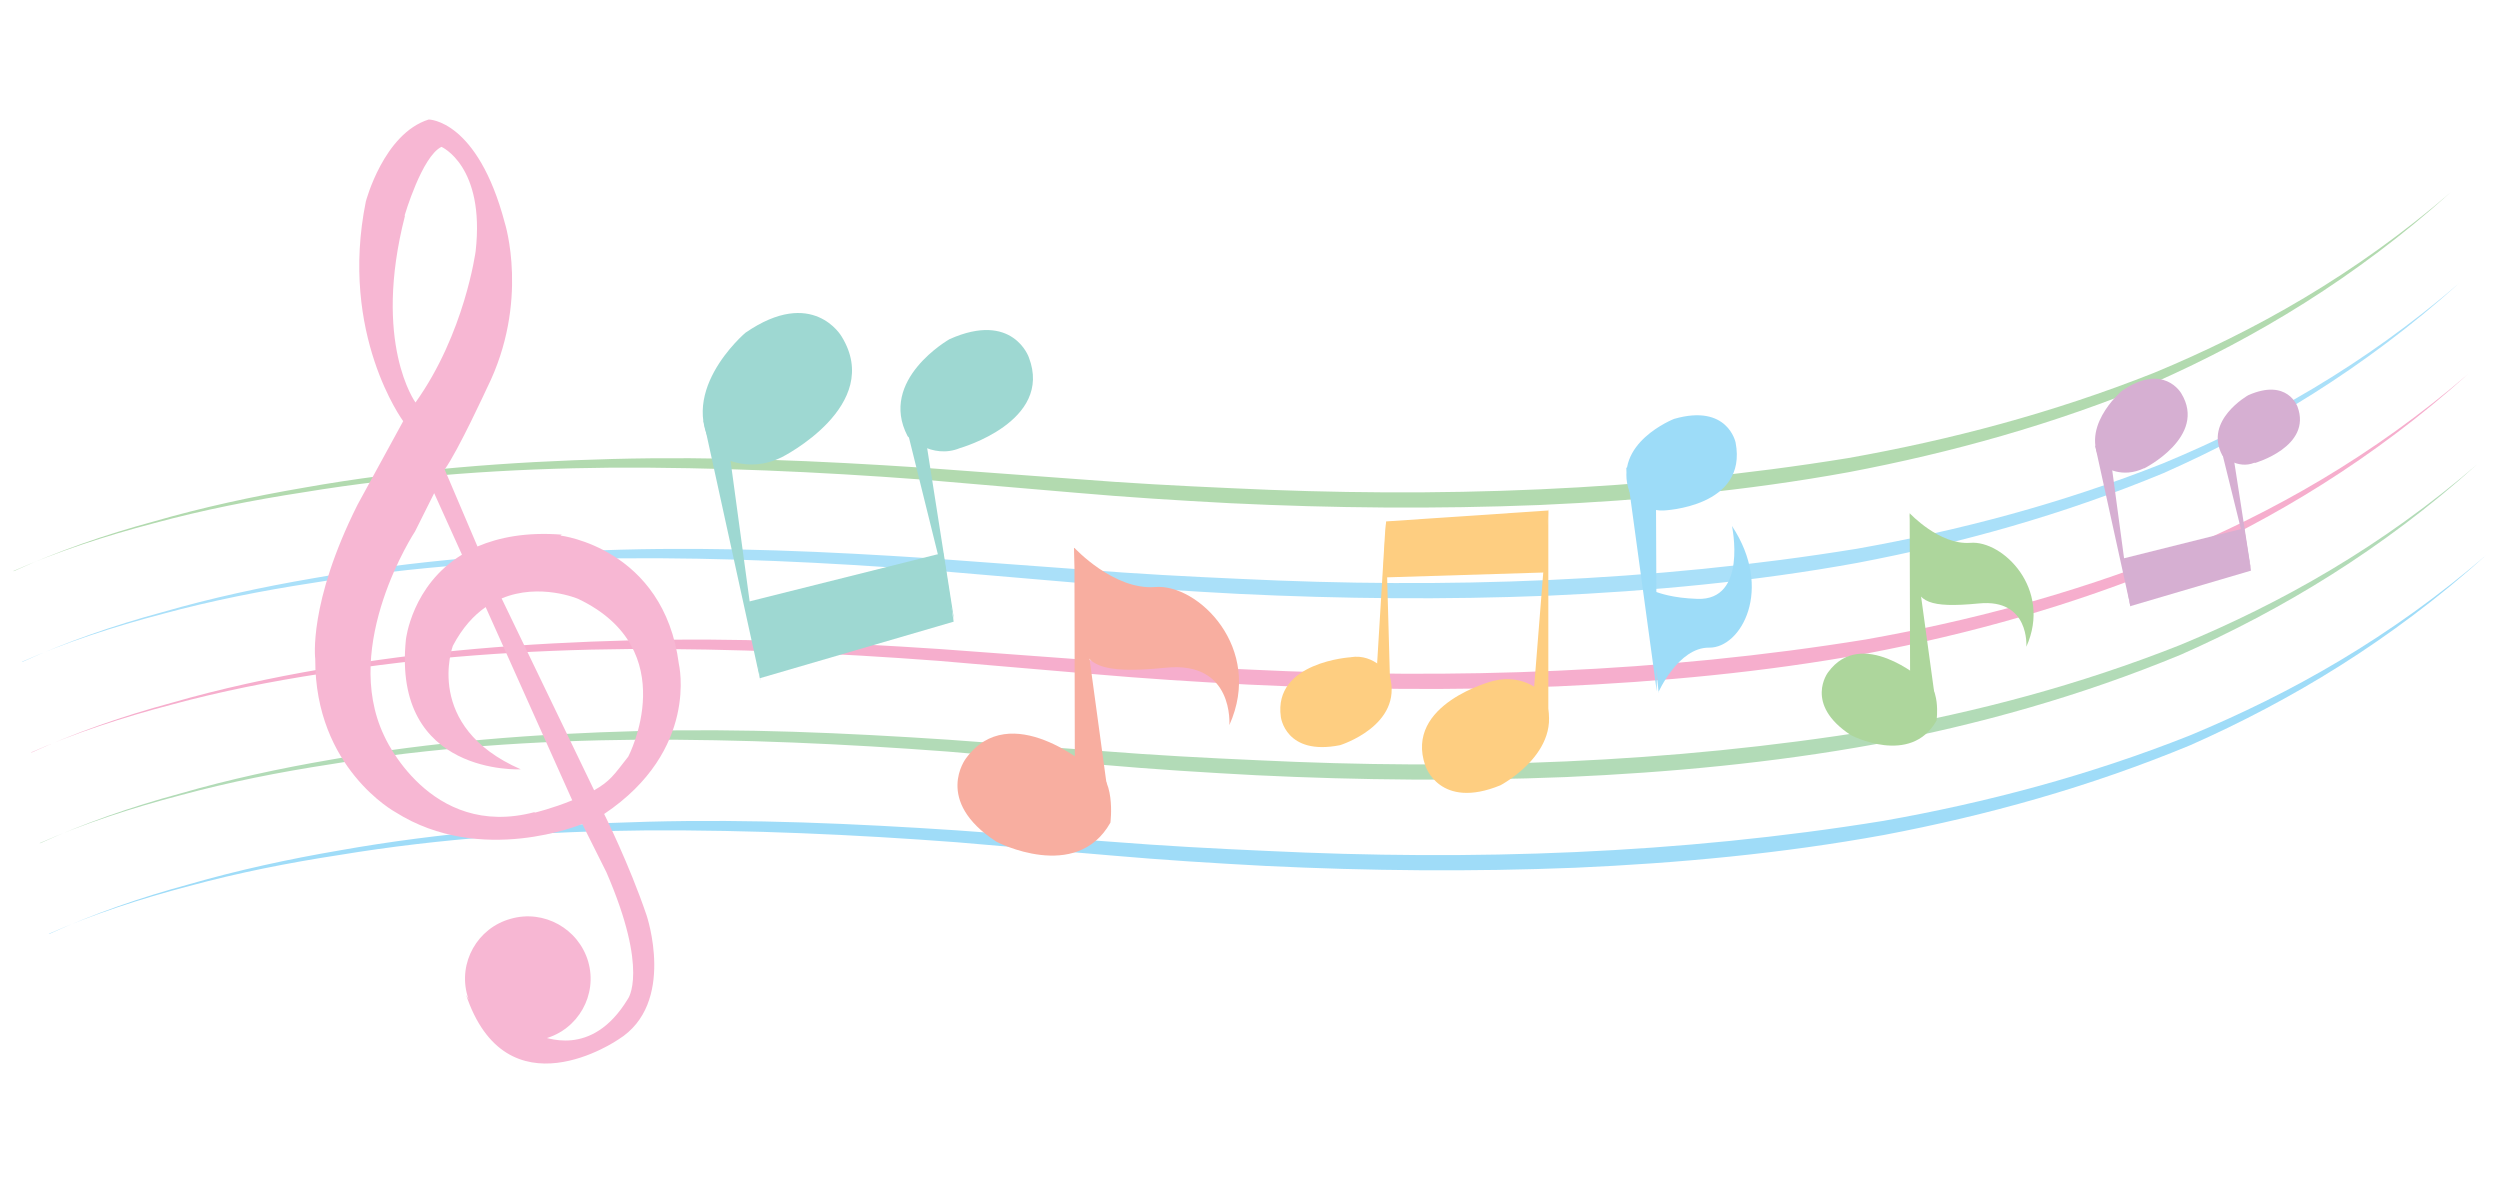 <?xml version="1.0"?>
<svg xmlns="http://www.w3.org/2000/svg" width="395" height="187" viewBox="0 0 395 187">
  <path d="M2.218 90.232c6.912-3.168 14.4-5.76 22.103-7.848 7.704-2.232 15.696-3.96 23.688-5.328 16.127-2.88 32.471-4.104 48.742-4.536 16.344-.432 32.616.288 48.887 1.368l24.408 1.8c8.135.648 16.271 1.08 24.407 1.44 32.543 1.584 65.158.504 97.557-4.752 16.2-2.88 32.327-7.127 48.311-13.463 15.984-6.624 31.751-15.48 46.871-28.512-15.048 13.536-30.815 22.968-46.727 30.024-15.984 6.624-32.111 11.087-48.383 14.183-16.199 2.952-32.543 4.464-48.814 5.184-16.344.648-32.616.504-48.959-.288-8.136-.432-16.272-.936-24.407-1.656l-24.408-2.088c-16.271-1.224-32.543-1.944-48.815-1.872-16.271.144-32.543 1.224-48.67 3.888-7.992 1.224-15.984 2.808-23.688 4.896-7.703 2.016-15.263 4.464-22.247 7.56z" fill="#B2DAAF"/>
  <path d="M3.586 104.56c6.912-3.168 14.4-5.76 22.103-7.848 7.704-2.232 15.696-3.96 23.688-5.328 16.127-2.88 32.471-4.104 48.742-4.536 16.344-.432 32.616.288 48.887 1.368l24.407 1.8c8.136.648 16.272 1.08 24.408 1.44 32.543 1.584 65.158.504 97.557-4.752 16.2-2.88 32.327-7.128 48.311-13.464 15.984-6.623 31.751-15.479 46.871-28.511-15.048 13.536-30.815 22.968-46.727 30.023-15.984 6.624-32.111 11.088-48.383 14.184-16.199 2.952-32.543 4.464-48.814 5.184-16.344.648-32.616.504-48.959-.288-8.136-.432-16.272-.936-24.408-1.656l-24.407-2.088c-16.271-1.224-32.543-2.016-48.815-1.872-16.271.144-32.543 1.224-48.67 3.888-7.992 1.224-15.984 2.808-23.688 4.896-7.703 2.016-15.263 4.464-22.247 7.56z" fill="#AAE0F9"/>
  <path d="M5.026 118.888c6.912-3.168 14.4-5.76 22.103-7.848 7.704-2.232 15.696-3.96 23.688-5.328 16.127-2.88 32.471-4.104 48.742-4.536 16.344-.432 32.616.288 48.887 1.368l24.407 1.8c8.136.648 16.272 1.08 24.408 1.44 32.543 1.584 65.158.504 97.557-4.752 16.2-2.88 32.327-7.128 48.311-13.464C359.113 80.944 374.88 72.089 390 59.057c-15.048 13.535-30.815 22.967-46.727 30.023-15.984 6.624-32.111 11.088-48.383 14.184-16.199 2.952-32.543 4.464-48.814 5.184-16.344.648-32.616.504-48.959-.288-8.136-.432-16.272-.936-24.408-1.656l-24.407-2.088c-16.271-1.224-32.543-1.944-48.815-1.872-16.271.144-32.543 1.224-48.67 3.888-7.992 1.224-15.984 2.808-23.688 4.896-7.703 2.016-15.263 4.464-22.247 7.56z" fill="#F6AECD"/>
  <path d="M6.394 133.216c6.912-3.168 14.4-5.76 22.103-7.848 7.704-2.232 15.696-3.96 23.688-5.328 16.127-2.88 32.471-4.104 48.742-4.536 16.344-.432 32.615.288 48.887 1.368l24.407 1.8c8.136.648 16.272 1.08 24.408 1.44 32.543 1.584 65.158.504 97.557-4.752 16.2-2.88 32.327-7.128 48.311-13.464 15.983-6.624 31.751-15.48 46.871-28.512-15.048 13.536-30.816 22.968-46.727 30.024-15.984 6.624-32.111 11.088-48.383 14.184-16.199 2.952-32.543 4.464-48.815 5.184-16.343.648-32.615.504-48.958-.288-8.136-.432-16.272-.936-24.408-1.656l-24.407-2.088c-16.272-1.224-32.543-1.944-48.815-1.872-16.271.144-32.543 1.224-48.67 3.888-7.992 1.224-15.984 2.808-23.688 4.896-7.703 2.016-15.263 4.464-22.247 7.56z" fill="#B2DBB7"/>
  <path d="M7.834 147.544c6.912-3.168 14.399-5.76 22.103-7.848 7.704-2.232 15.696-3.96 23.688-5.328 16.127-2.88 32.471-4.104 48.742-4.536 16.344-.432 32.615.288 48.887 1.368l24.407 1.8c8.136.648 16.272 1.08 24.408 1.44 32.543 1.584 65.158.504 97.557-4.752 16.2-2.88 32.327-7.128 48.311-13.464 15.983-6.624 31.751-15.48 46.871-28.512-15.048 13.536-30.816 22.968-46.727 30.024-15.984 6.624-32.111 11.088-48.383 14.184-16.199 2.952-32.543 4.464-48.815 5.184-16.343.648-32.615.504-48.958-.288-8.136-.432-16.272-.936-24.408-1.656l-24.407-2.088c-16.272-1.224-32.543-1.944-48.815-1.872-16.271.144-32.543 1.224-48.67 3.888-7.992 1.224-15.984 2.808-23.688 4.896-7.704 2.016-15.263 4.464-22.247 7.56z" fill="#9FDCF8"/>
  <g fill="#F7B7D3">
    <path d="M88.76 84.472c-5.616-.432-9.936.432-13.32 1.872l-5.184-12.168c2.088-2.879 6.696-12.887 6.696-12.887 6.768-13.608 2.808-26.064 2.808-26.064-4.32-16.344-12.024-16.344-12.024-16.344-7.128 2.232-9.935 12.96-9.935 12.96-4.248 20.952 5.903 34.704 5.903 34.704L56.505 79.72c-7.848 15.624-6.696 24.408-6.696 24.408-.072 17.28 12.671 24.192 12.671 24.192 13.536 8.568 29.52 1.872 29.52 1.872l3.816 7.632c6.767 15.624 3.383 20.016 3.383 20.016-5.759 9.504-13.175 5.976-14.399 5.688-10.512-3.24-11.232-6.552-11.232-6.552 6.408 19.512 24.119 7.272 24.119 7.272 9.216-5.688 4.464-19.656 4.464-19.656-2.736-8.064-6.695-15.984-6.695-15.984 15.047-10.08 11.807-23.688 11.807-23.688-2.376-18.36-18.719-20.304-18.719-20.304zM63.92 34.073s2.736-9.36 5.832-10.872c0 0 6.912 3.024 5.4 16.488 0 0-1.728 13.032-9.504 23.904 0 0-6.84-9.36-1.656-29.52zm20.52 94.247c-16.632 4.392-23.76-12.096-23.76-12.096-6.839-14.4 4.896-32.256 4.896-32.256L68.6 77.92l4.392 9.72c-7.92 4.824-8.856 13.392-8.856 13.392-2.232 21.6 18.144 20.52 18.144 20.52-15.48-6.768-10.728-19.512-10.728-19.512 1.512-2.88 3.312-4.824 5.184-6.12l13.68 30.528c-3.168 1.296-5.904 1.944-5.904 1.944zm14.831-8.784c-2.304 2.952-2.88 3.888-5.399 5.328L79.256 94.552c6.048-2.52 12.096.072 12.096.072 16.775 7.992 7.919 24.912 7.919 24.912z"/>
    <path d="M92.936 151.936c1.512 5.256-1.584 10.728-6.84 12.168-5.256 1.512-10.728-1.584-12.24-6.768-1.512-5.256 1.584-10.728 6.84-12.168 5.256-1.512 10.728 1.584 12.24 6.768z"/>
  </g>
  <g fill="#9ED8D2">
    <path d="M150.75 97.936l-5.04-32.111-2.736.72z"/>
    <path d="M151.686 70.793s14.76-4.176 10.872-14.328c0 0-2.52-7.344-12.528-2.88 0 0-11.304 6.408-6.624 15.336 0 0 3.744 3.744 8.28 1.872zM120.151 107.584l-5.616-41.327-3.384.216z"/>
    <path d="M123.535 72.232s16.199-8.135 9.432-19.079c0 0-4.536-7.92-15.192-.576 0 0-11.736 9.936-4.248 19.295 0 0 4.248 3.168 10.008.36zM150.678 98.224l-30.599 8.928-2.088-12.024 31.031-7.776z"/>
  </g>
  <g fill="#D6AFD2">
    <path d="M355.657 90.016l-3.096-19.943-1.728.432z"/>
    <path d="M356.233 73.168s9.143-2.591 6.767-8.927c0 0-1.584-4.536-7.775-1.8 0 0-7.056 3.96-4.104 9.503 0 0 2.376 2.304 5.112 1.152zM336.649 95.992l-3.456-25.704-2.16.144z"/>
    <path d="M338.737 74.032s10.08-5.039 5.904-11.879c0 0-2.808-4.968-9.432-.36 0 0-7.272 6.192-2.664 11.951 0 0 2.664 1.944 6.264.216zM355.657 90.16l-19.08 5.616-1.296-7.488 19.296-4.824z"/>
  </g>
  <g fill="#F8AEA0">
    <path d="M169.758 86.56l.072 38.736 5.255.36z"/>
    <path d="M172.205 121.264s-12.599-11.016-19.583-1.44c0 0-5.184 6.696 4.824 13.176 0 0 12.6 6.552 17.999-3.024 0 0 1.008-7.704-3.168-8.712zM169.758 86.56s6.191 6.696 12.743 6.192c6.768-.576 17.208 9.648 11.736 21.816 0 0 .792-10.152-10.008-9.072-10.728 1.08-12.6-.504-13.751-4.536l-.792-14.328z"/>
  </g>
  <g fill="#ADD69C">
    <path d="M301.73 81.088l.072 29.232 3.96.216z"/>
    <path d="M303.602 107.296s-9.504-8.28-14.76-1.08c0 0-3.888 5.04 3.6 9.936 0 0 9.432 4.968 13.536-2.304 0 0 .792-5.76-2.376-6.552zM301.73 81.088s4.68 5.04 9.576 4.68c5.112-.432 12.959 7.272 8.856 16.416 0 0 .576-7.632-7.488-6.84-8.064.792-9.504-.36-10.368-3.456l-.576-10.8z"/>
  </g>
  <g fill="#FECE81">
    <path d="M218.932 82.672l-1.584 26.064 2.304-.072z"/>
    <path d="M213.46 103.84s-12.311.72-11.087 9.432c0 0 .72 6.192 9.359 4.464 0 0 10.008-3.096 7.848-10.944 0 0-2.304-3.6-6.192-2.952zM244.636 80.368l-2.664 33.48 2.664.432z"/>
    <path d="M235.924 107.584s-14.112 3.6-10.728 13.392c0 0 2.232 7.056 11.88 3.096 0 0 10.943-5.76 6.696-14.472 0 0-2.808-3.24-7.848-2.016zM219.004 82.384l25.632-1.728-.432 9.792-25.704.792z"/>
  </g>
  <g fill="#9DDCF8">
    <path d="M261.771 109.24l-.144-35.064-4.68-.288z"/>
    <path d="M262.851 80.656s13.32-.504 11.376-10.728c0 0-1.224-6.191-9.72-3.743 0 0-9.792 3.815-7.056 11.519 0 0 2.304 3.168 5.4 2.952zM261.987 109.456s3.168-7.2 8.064-7.128c5.04.072 10.224-9.216 3.6-19.224 0 0 2.52 11.808-5.472 11.52-7.992-.288-7.632-3.024-7.56.432l1.44 14.328z"/>
  </g>
</svg>
